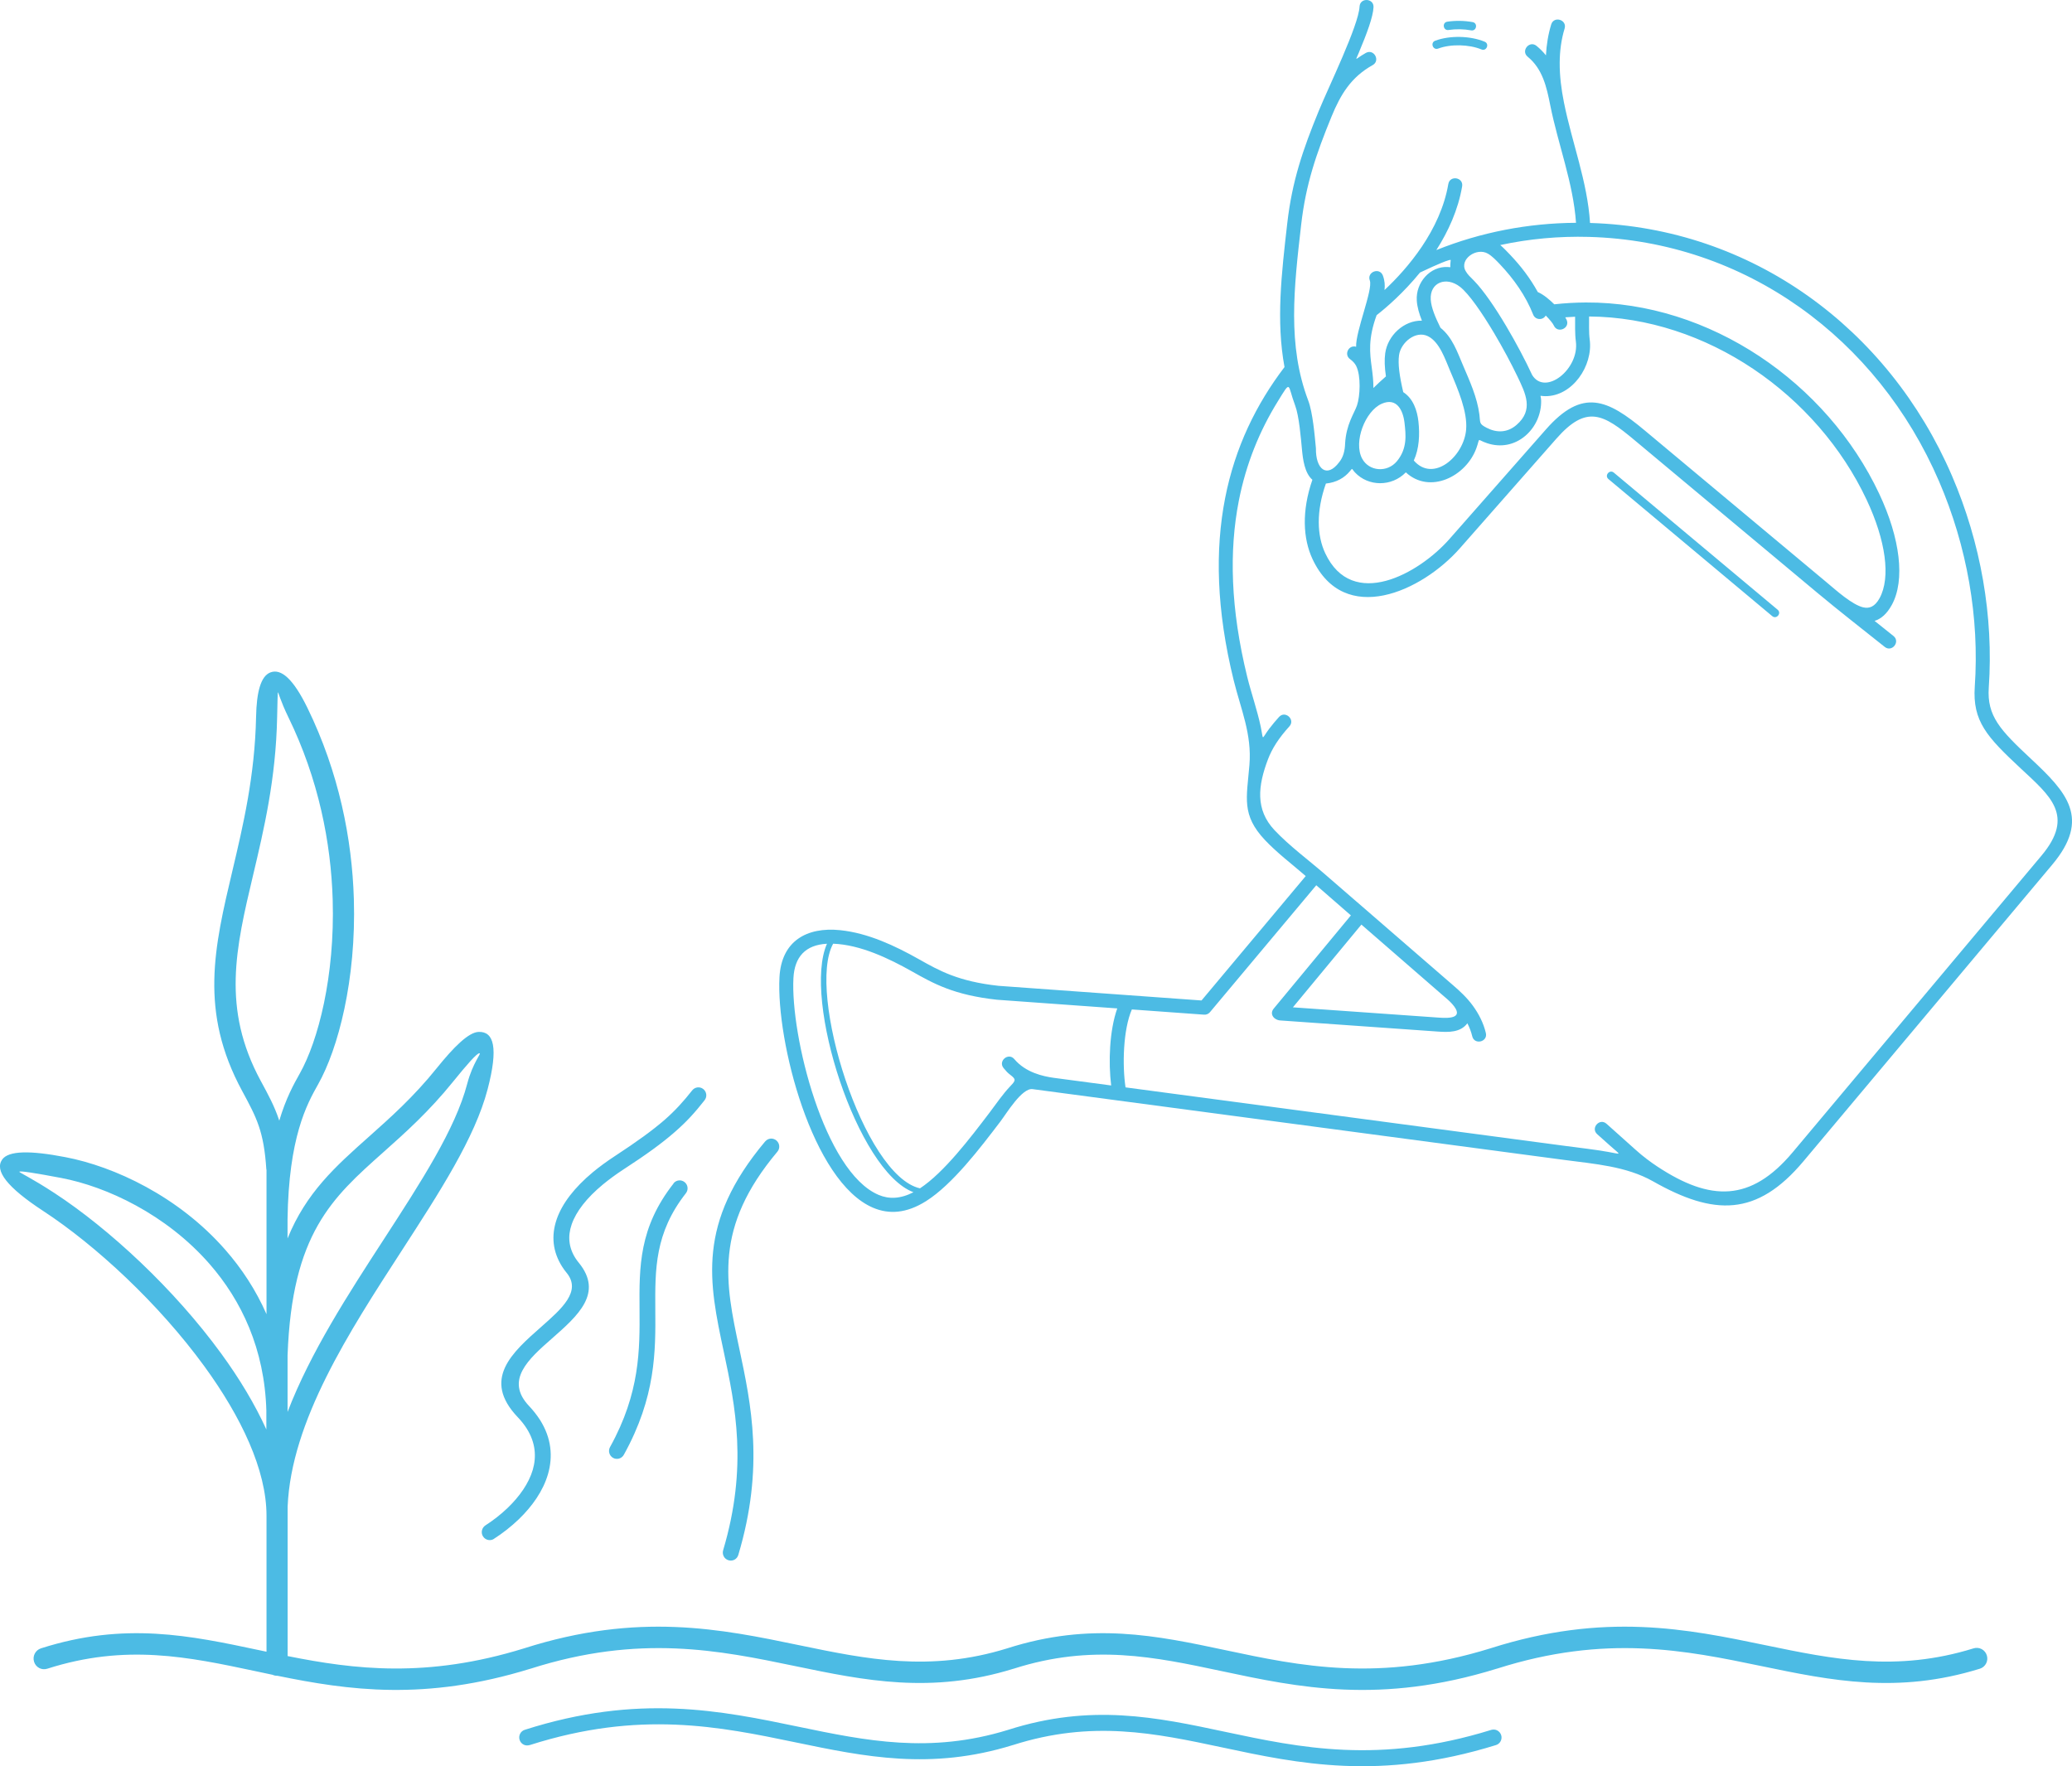 <?xml version="1.0" encoding="UTF-8"?>
<svg id="Layer_1" xmlns="http://www.w3.org/2000/svg" version="1.1" viewBox="0 0 1182.04 1007.69">
  <!-- Generator: Adobe Illustrator 29.6.1, SVG Export Plug-In . SVG Version: 2.1.1 Build 9)  -->
  <defs>
    <style>
      .st0 {
        fill: #4cbbe4;
      }
    </style>
  </defs>
  <path class="st0" d="M151.95,667.29c-.7-10.92-2.11-18.38-4.31-24.84-2.25-6.61-5.39-12.42-9.47-19.97-24.61-45.42-15.94-81.89-5.53-125.9,6.05-25.64,12.75-53.86,13.45-87.66.28-14.11,2.67-23.25,8.25-25.31,6.05-2.25,12.94,3.7,21,20.16,18.09,37.03,25.5,75.05,26.53,109.12,1.41,46.22-9,85.5-20.34,105.66-3.19,5.67-7.5,13.36-10.97,25.45-3.47,12-6.19,28.41-6.52,51.7v10.88c10.64-26.16,27.28-41.02,46.5-58.12,12.14-10.83,25.41-22.59,38.62-39.05,9.8-12.14,18.14-20.44,23.86-20.67,8.72-.33,11.39,8.91,5.16,32.72-7.27,27.75-27.47,58.83-48.98,92.06-30.14,46.5-63.09,97.31-65.11,146.11v85.22c37.92,7.59,79.36,12.8,134.9-4.41,65.2-20.81,112.36-11.06,156.98-1.78,38.2,7.92,74.53,15.47,118.64,1.78,47.77-15.28,85.12-7.31,124.69,1.08,42.42,9,87.47,18.56,150.94-1.08,65.2-20.81,112.36-11.06,156.98-1.78,38.25,7.92,74.58,15.47,118.69,1.78,3.19-.98,6.56.8,7.55,4.03.98,3.19-.8,6.61-3.98,7.59-47.06,14.58-84.89,6.75-124.64-1.5-43.12-8.95-88.64-18.38-150.94,1.5h-.05c-66.52,20.58-113.11,10.69-156.98,1.36-37.97-8.06-73.78-15.7-118.59-1.36h-.05c-47.06,14.58-84.89,6.75-124.64-1.5-43.12-8.95-88.64-18.38-150.94,1.5h-.05c-60.14,18.61-104.02,12.28-144.32,4.03h-.19c-.94,0-1.78-.19-2.58-.56-3.33-.7-6.61-1.41-9.94-2.11-37.97-8.06-73.78-15.7-118.59-1.36-3.19,1.03-6.56-.75-7.55-3.98-.98-3.19.75-6.61,3.94-7.64,47.77-15.28,85.13-7.31,124.69,1.08,1.31.28,2.67.56,3.98.84v-77.58c0-26.2-14.53-56.48-35.39-85.17-26.2-36-62.11-69.14-91.97-88.69-20.77-13.59-27.8-23.02-23.48-29.3,3.61-5.25,16.27-5.25,36-1.45,28.03,5.34,64.73,22.45,91.36,52.92,9.28,10.59,17.39,22.83,23.48,36.7v-82.45l-.1-.05ZM164.05,773.13v32.44c13.03-33.94,34.64-67.27,55.03-98.67,21-32.39,40.69-62.72,47.44-88.5,3.28-12.47,8.44-17.58,6.94-17.48-1.5.05-7.17,6.56-14.95,16.17-13.83,17.16-27.47,29.3-39.98,40.45-29.11,25.92-51.94,46.27-54.47,115.59h0ZM151.95,815.69v-10.97c-1.03-35.11-14.2-62.77-32.48-83.67-24.7-28.22-58.64-44.06-84.56-48.98-14.86-2.81-23.48-4.17-23.86-3.56-.28.42,6.52,3.33,20.11,12.23,30.94,20.25,68.11,54.52,95.16,91.69,10.31,14.16,19.12,28.78,25.69,43.27h-.05ZM302.09,995.64c-2.39.75-4.92-.56-5.67-3-.75-2.39.56-4.97,2.95-5.72,64.83-20.72,111.8-10.97,156.24-1.73,38.39,7.97,74.91,15.52,119.44,1.78,47.39-15.14,84.56-7.27,123.94,1.12,42.61,9.05,87.89,18.66,151.74-1.12,2.39-.75,4.92.61,5.67,3s-.61,4.97-3,5.67c-66.14,20.48-112.55,10.64-156.24,1.31-38.16-8.11-74.16-15.75-119.34-1.31h-.05c-46.73,14.48-84.33,6.66-123.89-1.55-43.31-9-89.02-18.47-151.69,1.55h-.11ZM281.78,877.99c-2.11,1.36-4.88.7-6.23-1.41s-.7-4.92,1.36-6.28c4.45-2.86,8.86-6.28,12.8-10.08,6.61-6.38,11.95-13.83,14.25-21.7,2.16-7.5,1.55-15.52-3.47-23.48-1.36-2.16-3.09-4.36-5.16-6.52-20.53-21.61-3.19-36.84,13.5-51.56,11.67-10.31,23.02-20.25,14.44-30.75-.94-1.12-1.78-2.3-2.53-3.47-5.39-8.44-6.42-17.62-3.14-27.14,3.09-8.91,10.03-18,20.67-26.86,3.7-3.05,7.83-6.09,12.42-9.09,12.84-8.39,21.42-14.67,28.08-20.39,6.52-5.67,11.16-10.88,16.12-17.16,1.55-1.97,4.41-2.3,6.33-.75,1.97,1.55,2.3,4.45.7,6.42-5.25,6.7-10.22,12.28-17.3,18.38-6.94,6.05-15.84,12.56-29.06,21.14-4.31,2.81-8.16,5.67-11.58,8.48-9.33,7.73-15.33,15.47-17.86,22.83-2.34,6.75-1.64,13.27,2.16,19.22.56.89,1.22,1.78,1.92,2.62,14.11,17.3-.42,30.14-15.47,43.36-13.22,11.62-26.86,23.67-12.89,38.39,2.44,2.58,4.5,5.25,6.23,7.92,6.61,10.45,7.41,21,4.55,30.94-2.77,9.56-9,18.38-16.69,25.78-4.36,4.17-9.19,7.97-14.2,11.16h.05ZM384.2,675.17c1.55-1.97,4.36-2.3,6.33-.75s2.3,4.41.75,6.38c-17.77,22.64-17.58,43.41-17.44,66.28.19,23.86.33,49.92-17.95,82.92-1.22,2.2-3.94,3-6.14,1.78-2.16-1.22-2.95-3.98-1.73-6.19,17.16-30.94,16.97-55.73,16.83-78.42-.19-24.52-.33-46.78,19.41-71.95l-.05-.05ZM436.56,651.22c1.59-1.92,4.45-2.16,6.38-.52,1.92,1.64,2.16,4.5.52,6.42-36.38,43.31-29.67,74.86-21.7,112.31,6.75,31.78,14.39,67.59-.56,117.7-.7,2.44-3.23,3.8-5.62,3.05-2.39-.7-3.75-3.23-3.05-5.67,14.25-47.91,6.89-82.5.38-113.2-8.48-39.84-15.61-73.36,23.62-120.1h.05ZM159.04,638.55l.28.84c3.8-12.8,8.3-20.86,11.67-26.86,10.5-18.66,20.11-55.45,18.8-99.28-.98-32.53-8.06-68.77-25.31-104.11-4.69-9.66-5.58-14.25-6-14.11-.05,0-.19,5.25-.38,14.11-.7,35.3-7.55,64.12-13.73,90.23-9.84,41.53-18,75.98,4.36,117.28,4.41,8.11,7.78,14.39,10.31,21.89h0Z"/>
  <path class="st0" d="M775.61,3.74c.25-5.23,8.21-4.85,7.96.38-.28,5.54-3.7,14.77-8.48,26.17-1.84,4.38-2.11,3.81,1.52,1.46.87-.56,1.74-1.08,2.59-1.56,4.58-2.54,8.45,4.42,3.87,6.96-12.3,6.85-18.27,16.72-23.44,29.32-8.78,21.42-14.67,38.6-17.32,61.59-4.17,36.26-7.93,68.9,3.99,100.4,2.62,6.92,3.69,19.76,4.41,27.31-.19,11.9,6.25,17.3,13.26,7.95,2.45-2.98,3.28-6.88,3.39-10.65.63-11.04,5.17-17.11,6.78-21.75,1.77-5.12,2.38-16.92-.49-22.58-.71-1.39-1.8-2.6-3.53-3.89-3.55-2.66-.69-8.26,3.52-7.01-.31-8.88,9.71-32.62,7.82-37.8-1.85-4.9,5.6-7.72,7.45-2.82,1.05,2.81,1.26,5.51.93,8.26,6.57-6.14,14.48-14.62,21.36-24.85,6.93-10.32,12.78-22.41,15.04-35.64.89-5.17,8.76-3.83,7.88,1.35-2.29,13.43-7.92,25.71-14.72,36.34,25.33-10.19,52.39-15.39,79.69-15.56-1.58-22.79-10.28-44.8-14.72-67.17-2.04-10.25-4.31-20.6-12.86-27.59-4.06-3.33.99-9.5,5.06-6.18,2.06,1.69,3.83,3.49,5.36,5.4.32-6,1.26-11.89,3-17.62,1.52-5.04,9.18-2.72,7.65,2.32-1.91,6.3-2.75,12.78-2.8,19.38-.06,7.66.92,15.26,2.42,22.76,4.59,23.03,13.4,45.14,14.89,68.79,92.29,2.73,170.22,60.09,206.46,144.21,16.49,38.28,23.82,80.36,21.01,120.85-1.13,16.26,6.56,24.31,24.04,40.64,20.45,19.11,34.32,34,12.13,60.46l-141.88,169.17c-26.66,31.78-51.15,31.1-85.85,11.44-15.18-8.6-33.51-9.92-50.55-12.19-95.3-12.69-190.6-25.38-285.91-38.07-5.83-.77-11.65-1.55-17.48-2.33-6.05-.8-14.92,13.95-18.27,18.36-11.55,15.19-27.38,36.01-42.47,45.53-11.16,7.04-21.13,7.65-30.23,3.79-34.79-14.76-55.33-95.02-53.42-131.47,1.09-20.79,15.66-28.84,34.61-26.9,15.93,1.64,31.23,8.85,45,16.61,11.51,6.49,22.42,12.64,45.33,15.14,38.61,2.79,77.23,5.57,115.84,8.36l59.45-70.98c-7.75-6.75-16.32-13.17-23.29-20.58-13.45-14.31-10.42-23.88-8.84-42.72,1.49-17.71-4.91-31.87-8.99-48.46-9.86-40.07-10.65-74.26-4.88-103.79,5.7-29.18,17.8-53.73,33.89-74.85-4.84-26.26-1.75-53.12,1.6-82.27,2.74-23.82,8.85-41.72,17.95-63.9,5.61-13.68,22.73-48.69,23.27-59.52h0ZM724.41,415.35c1.56-2.05,3.3-4.14,5.26-6.3,3.54-3.88,9.43,1.51,5.89,5.39-6.14,6.77-9.87,12.64-12.22,18.83-5.65,14.9-7.36,28.58,3.76,40.38,8.59,9.1,19.4,17.01,28.97,25.34l72.99,63.22c3.62,3.13,7.77,6.91,11.16,11.56,3.34,4.58,6.09,9.86,7.44,15.62,1.2,5.11-6.58,6.94-7.78,1.82-.6-2.57-1.57-5.04-2.77-7.38-3.95,5.33-10.85,5.14-16.8,4.72l-90.01-6.35c-3.55-.25-6.22-3.67-3.68-6.74l44.04-53.19-19.75-17.2-60.66,72.43c-.88,1.05-2.18,1.53-3.44,1.4l-41.1-2.97c-5.05,11.67-5.48,32.02-3.61,44.46l251.39,33.47c7.89,1.05,15.92,1.94,23.8,3.32,8,1.4,7.63,2.19,1.31-3.45l-7.43-6.64c-3.9-3.5,1.42-9.44,5.33-5.93l16.87,15.09c3.9,3.49,7.95,6.55,12.05,9.26,30.38,20.08,53.44,20.34,77.3-8.12l141.88-169.17c19.23-22.93,4.98-34.12-11.87-49.86-19.13-17.87-27.53-26.82-26.15-46.67,2.72-39.19-4.38-79.97-20.39-117.1-35.06-81.37-110.41-136.95-199.74-139.43-17.03-.47-34.02,1.08-50.57,4.65,1.92,1.65,3.72,3.55,5.5,5.41,6.36,6.69,11.45,13.37,15.92,21.41,3.35,1.45,6.77,4.4,9.39,6.99,6.07-.67,12.07-1.01,17.99-1.04,70.71-.34,137.56,45.71,167.39,109.14,11.96,25.43,14.91,49.27,7.19,63.39-2.84,5.19-6.18,8.01-9.84,9.13l10.78,8.62c4.09,3.29-.91,9.51-5,6.22-12.86-10.28-25.87-20.36-38.5-30.91l-104.36-87.16c-17.56-14.66-27.16-20.39-44.44-.75l-55.07,62.57c-21.67,24.62-65.91,44.88-84.05,6.16-5.47-11.69-6.26-27.42-.08-45.26-4.45-3.84-5.42-11.71-5.94-17.18-.63-6.66-1.63-19.22-3.92-25.27-4.51-11.91-1.99-15.06-9.97-2.12-10.27,16.65-18,35.36-22.16,56.64-5.55,28.41-4.75,61.45,4.81,100.35,2.32,9.42,5.69,18.9,7.7,28.44,1.76,8.34.11,7.42,5.16.76h.01ZM1062.98,346.52c3.37.81,6.59-.32,9.29-5.24,6.48-11.86,3.49-33.01-7.4-56.15-28.22-60-91.33-104.12-158.32-104.56.02,3.95-.18,9.27.34,13.09,2.05,15.05-9.89,32.52-25.35,32.37-3.95-.04-2.44-1.2-2.35,2.51.17,7.57-3.16,15.08-8.89,20.01-6.4,5.5-14.31,6.82-21.83,4.35-6.3-2.07-3.89-3.65-6.2,2.74-5.87,16.26-26.63,26.5-40.27,13.86-8.12,8.35-21.42,8.13-28.98.08-2.05-2.18-1.23-2.8-2.9-.77-3.16,3.84-7.7,6.45-13.72,7.08-5.62,15.91-5.09,29.7-.4,39.71,15.44,32.98,53.45,11.75,70.86-8.03l55.07-62.57c20.93-23.78,35.14-17.13,56.35.58l103.59,86.52c5.84,4.88,14.64,12.88,21.1,14.44h0ZM917.58,273.32c-2.41-2.02.67-5.69,3.08-3.67l93.45,78.21c2.41,2.02-.67,5.69-3.08,3.67l-93.45-78.21ZM898.58,180.7c-1.87.08-3.74.19-5.63.34.34.53.61,1.02.79,1.45,2.11,4.81-5.21,8.02-7.32,3.21-.52-1.18-2.35-3.41-4.6-5.68-1.64,2.87-5.95,2.62-7.18-.53-4.19-10.69-11.14-20.49-19.02-28.77-2.14-2.25-4.34-4.56-6.75-5.98-6.51-3.84-16.58,3.24-12.74,9.9,1.26,2.19,2.42,3.1,4.8,5.54,5.42,5.57,12.06,15.31,18.26,25.75,5.7,9.59,11.11,19.86,14.88,28.02,7.46,12.14,27.09-3.38,24.92-19.23-.57-4.21-.4-9.68-.42-14.01h0ZM783.5,221.37c2.32-2.28,4.7-4.49,7.15-6.62-.76-5.18-.92-9.51-.41-13.22,1.42-10.12,10.65-18.81,20.94-18.59-1.58-3.95-2.69-7.78-2.93-11.42-.68-10.34,7.63-19.78,17.77-19.18,1.69.1,1.34.5,1.35-1.13,0-.63.05-1.24.13-1.84.16-1.18.37-1.3-1.25-.84-3.9,1.12-14.74,6.28-16.17,6.97-9.38,11.5-19.14,19.98-24.73,24.3-4.97,13.56-3.88,21.73-2.82,29.68.54,4.01,1.01,7.79.97,11.88h0ZM776.66,527.51l-39.08,47.21,83.5,5.89c5.88.41,14.6.34,7.31-7.87-1.67-1.88-3.79-3.57-5.5-5.05l-46.24-40.18h0ZM637.39,575.34l-68.64-4.95c-24.57-2.68-36.17-9.22-48.41-16.12-13.26-7.47-29.54-15.28-45.04-15.85-15.24,27.6,17.31,132.37,49.54,139.57,13.69-9.02,28.64-28.67,39.6-43.09,4.09-5.38,7.52-10.59,12.13-15.41,2.93-3.06,3.07-3.71-.14-6.19-1.82-1.4-2.25-1.97-3.87-3.88-3.38-4.02,2.72-9.16,6.1-5.14,6.53,7.72,16.46,9.8,22.31,10.64l32.93,4.38c-1.63-13.26-1.02-31.28,3.48-43.97h0ZM471.77,538.44c-12.28.65-18.49,7.48-19.13,19.56-1.73,32.94,17.64,110.59,48.57,123.72,5.9,2.51,12.47,2.34,19.9-1.51-32.02-11.93-63.42-109.93-49.34-141.76h0ZM840.12,12.61c3.1.56,2.24,5.28-.86,4.71-4.19-.76-8.66-.85-12.88-.21-3.11.48-3.84-4.26-.73-4.73,4.71-.71,9.78-.62,14.46.23h0ZM846.97,23.79c2.9,1.2,1.08,5.62-1.82,4.42-7.09-2.92-17.54-3.18-24.73-.49-2.95,1.1-4.62-3.38-1.68-4.48,8.35-3.12,20-2.84,28.23.55h0ZM821.78,187.01c6.77,5.46,9.5,13.6,12.79,21.3,3.87,9.08,8.14,18.36,9.4,28.24.61,4.75-.33,5.2,4.18,7.54,5.6,2.91,11.73,2.88,16.95-1.61,9.96-8.56,5.28-17.86.58-27.68-3.53-7.38-8.32-16.34-13.36-24.82-6.97-11.72-14.34-22.36-19.34-26.29-7.92-6.22-17.41-2.58-16.77,7.27.3,4.65,2.68,10.21,5.56,16.04h0ZM796.93,263.13c6.07-7.33,5.05-15.3,4.34-21.75-.8-7.25-4.44-14.83-13.06-11.01-9.38,4.16-16.19,21.73-11.17,31.22,3.91,7.38,14.32,8.27,19.89,1.54h0ZM806.55,262.74c11.11,12.83,28.61-2.26,29.86-17.72.81-10.11-4.6-22.79-9.19-33.55-2.76-6.47-5.95-16.35-12.58-19.64-7.05-3.5-15.51,3.63-16.51,10.79-.69,4.95.2,11.73,2.4,21.11,5.65,3.61,7.96,10.4,8.66,16.78.81,7.34.48,15.43-2.64,22.23h0Z"/>
</svg>